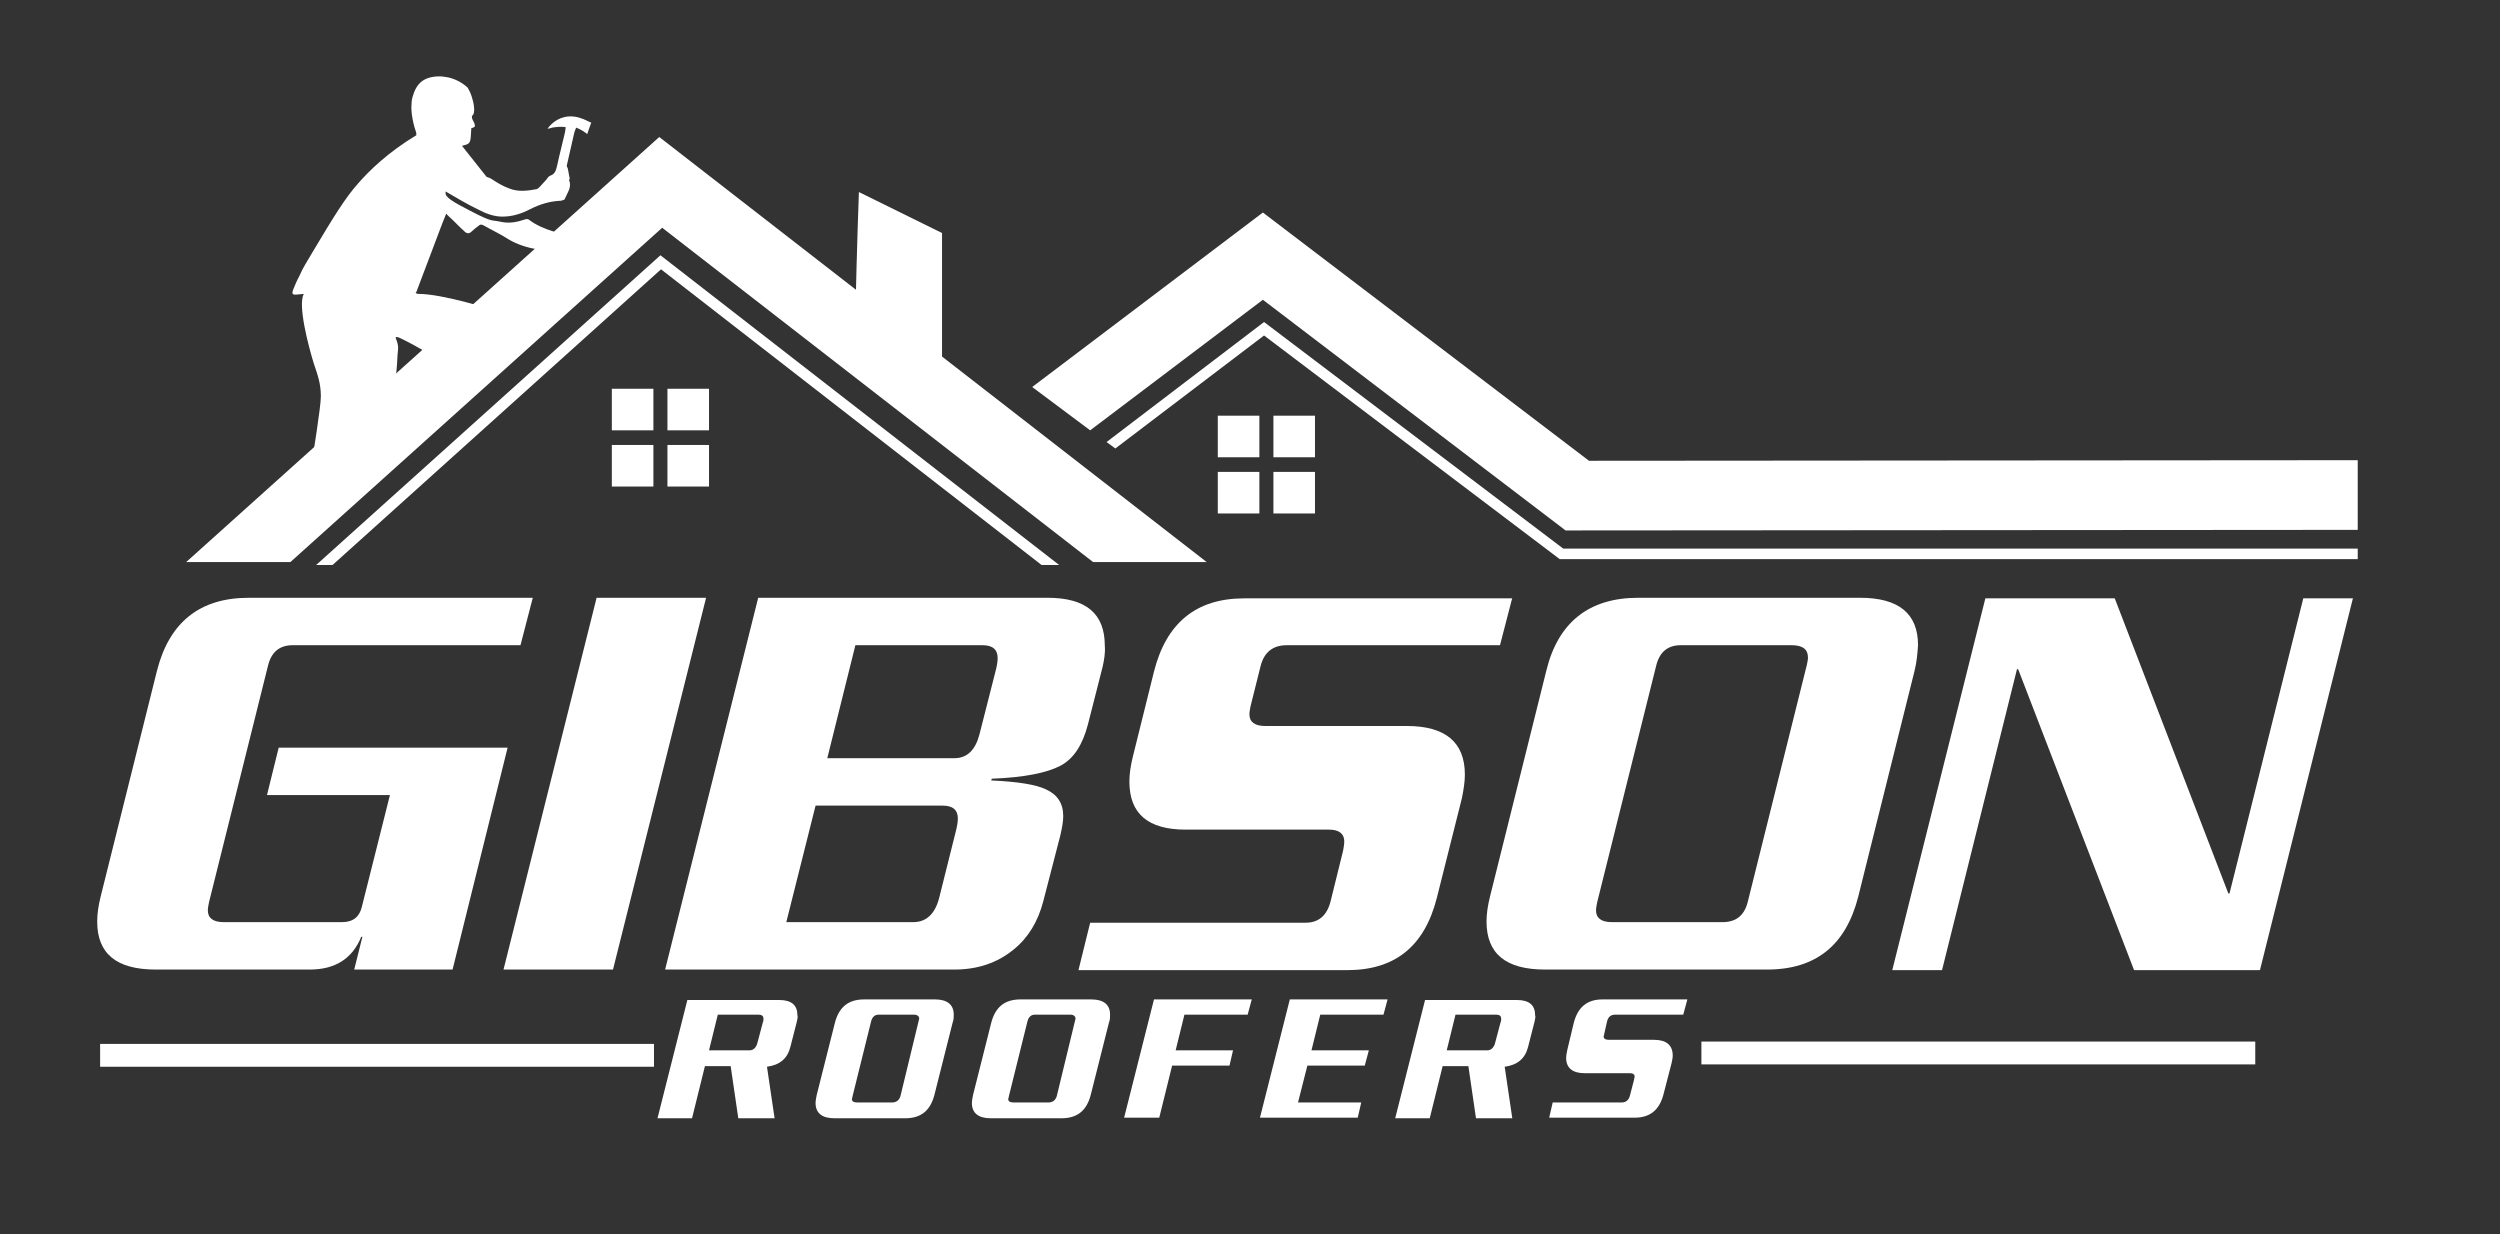 <?xml version="1.0" encoding="utf-8"?>
<!-- Generator: Adobe Illustrator 19.0.0, SVG Export Plug-In . SVG Version: 6.00 Build 0)  -->
<svg version="1.1" id="Layer_1" xmlns="http://www.w3.org/2000/svg" xmlns:xlink="http://www.w3.org/1999/xlink" x="0px" y="0px"
	 viewBox="0 0 427 210.8" style="enable-background:new 0 0 427 210.8;" xml:space="preserve">
<rect x="0" y="0" width="427" height="210.8" fill="#333333" stroke="none"/>
<style type="text/css">
	.st0{fill:#FFFFFF;}
	.st1{fill:#FFFFFF;}
	.st2{fill:#FFFFFF;}
	.st3{fill:#FFFFFF;}
</style>
<polygon id="XMLID_241_" class="st0" points="49.6,96 113.1,38.9 186.7,96 206.1,96 112.6,23.4 31.8,96 "/>
<polygon id="XMLID_240_" class="st1" points="56.8,96.5 112.9,46 177.9,96.5 180.9,96.5 112.8,43.6 54,96.5 "/>
<polygon id="XMLID_239_" class="st2" points="402.7,78.6 271.4,78.7 215.7,36.3 176.3,66.1 186.2,73.5 215.7,51.2 267.4,90.6 
	402.7,90.5 "/>
<polygon id="XMLID_237_" class="st1" points="402.7,93.7 267,93.7 215.9,55 189,75.5 190.5,76.6 215.9,57.3 266.4,95.5 402.7,95.5 
	"/>
<g id="XMLID_152_">
	<rect id="XMLID_234_" x="104.5" y="66.4" class="st3" width="7.1" height="7.1"/>
	<rect id="XMLID_164_" x="114" y="66.4" class="st3" width="7.1" height="7.1"/>
	<rect id="XMLID_160_" x="104.5" y="76" class="st3" width="7.1" height="7.1"/>
	<rect id="XMLID_154_" x="114" y="76" class="st3" width="7.1" height="7.1"/>
</g>
<g id="XMLID_121_">
	<rect id="XMLID_151_" x="208" y="71" class="st3" width="7.1" height="7.1"/>
	<rect id="XMLID_149_" x="217.5" y="71" class="st3" width="7.1" height="7.1"/>
	<rect id="XMLID_148_" x="208" y="80.6" class="st3" width="7.1" height="7.1"/>
	<rect id="XMLID_138_" x="217.5" y="80.6" class="st3" width="7.1" height="7.1"/>
</g>
<g id="XMLID_61_">
	<g id="XMLID_203_">
		<path id="XMLID_217_" class="st0" d="M91,102.1l-2.1,8.1H50c-2.2,0-3.6,1.1-4.2,3.4l-10.1,40.5c-0.1,0.5-0.2,1-0.2,1.4
			c0,1.3,0.9,2,2.7,2h20.2c1.9,0,3-0.9,3.4-2.6l4.8-19.1h-21l2-8.1h39.1l-9.4,37.9H60.5l1.4-5.6h-0.2c-1.5,3.7-4.4,5.6-8.8,5.6H26.6
			c-6.7,0-10-2.7-10-8.2c0-1.3,0.2-2.7,0.6-4.3l9.6-38.5c2.1-8.3,7.3-12.5,15.7-12.5H91z"/>
		<path id="XMLID_215_" class="st0" d="M120.6,102.1l-15.9,63.5H86l15.9-63.5H120.6z"/>
		<path id="XMLID_211_" class="st0" d="M188.3,114l-2.5,9.8c-0.9,3.4-2.4,5.8-4.7,7c-2.3,1.2-6.2,2-11.7,2.2l-0.1,0.3
			c4.5,0.2,7.6,0.7,9.3,1.5c2,0.9,3,2.4,3,4.6c0,0.9-0.2,2-0.5,3.3l-2.9,11.2c-0.9,3.5-2.6,6.3-5.1,8.3c-2.8,2.3-6.2,3.4-10.1,3.4
			h-49.4l15.9-63.5h49.4c6.6,0,9.8,2.7,9.8,8.2C188.8,111.5,188.6,112.7,188.3,114z M163.3,141.8c0.2-0.8,0.3-1.5,0.3-2
			c0-1.5-0.9-2.2-2.6-2.2h-21.7l-5,19.9H156c2.2,0,3.7-1.4,4.4-4.1L163.3,141.8z M170.1,114.4c0.2-0.8,0.3-1.5,0.3-2
			c0-1.5-0.9-2.2-2.6-2.2h-21.7l-4.8,19.3h21.7c2.2,0,3.6-1.4,4.3-4.1L170.1,114.4z"/>
		<path id="XMLID_209_" class="st0" d="M258.3,102.1l-2.1,8.1h-36.4c-2.4,0-3.9,1.2-4.5,3.6l-1.7,6.8c-0.1,0.5-0.2,1-0.2,1.4
			c0,1.3,0.9,2,2.7,2h24.2c6.6,0,9.9,2.8,9.9,8.3c0,1.2-0.2,2.5-0.5,4l-4.3,17.1c-2.1,8.2-7.1,12.3-15.3,12.3h-45.9l2-8.1H223
			c2.3,0,3.7-1.3,4.3-3.8l2.1-8.5c0.1-0.6,0.2-1.1,0.2-1.6c0-1.3-0.9-2-2.6-2h-24.5c-6.4,0-9.6-2.7-9.6-8.2c0-1.3,0.2-2.7,0.6-4.3
			l3.6-14.5c2.1-8.3,7.2-12.5,15.4-12.5H258.3z"/>
		<path id="XMLID_206_" class="st0" d="M327,114.6l-9.6,38.5c-2.1,8.3-7.2,12.5-15.6,12.5h-37.9c-6.7,0-10-2.7-10-8.2
			c0-1.3,0.2-2.7,0.6-4.3l9.6-38.5c2-8.3,7.3-12.5,15.7-12.5h37.9c6.6,0,9.9,2.7,9.9,8.1C327.5,111.6,327.4,113,327,114.6z
			 M308.6,113.6c0.1-0.5,0.2-0.9,0.2-1.3c0-1.4-0.9-2.1-2.8-2.1h-18.9c-2.2,0-3.6,1.1-4.2,3.4l-10.1,40.5c-0.1,0.5-0.2,1-0.2,1.4
			c0,1.3,0.9,2,2.7,2h18.9c2.3,0,3.7-1.1,4.3-3.4L308.6,113.6z"/>
		<path id="XMLID_204_" class="st0" d="M401.9,102.1L386,165.7h-21.5l-19.8-51.4h-0.2l-12.8,51.4h-8.5l15.9-63.5h22.1l19.4,50.4h0.2
			l12.6-50.4H401.9z"/>
	</g>
</g>
<g id="XMLID_42_">
	<path id="XMLID_43_" class="st2" d="M136.1,174.5l-1.1,4.3c-0.5,2-1.8,3.1-4,3.4l1.3,8.8h-6.2l-1.3-8.9h-4.4l-2.2,8.9h-5.9
		l5.1-20.2h15.7c2.1,0,3.1,0.9,3.1,2.6C136.3,173.7,136.2,174,136.1,174.5z M130.3,174.6c0.1-0.2,0.1-0.4,0.1-0.6
		c0-0.5-0.3-0.7-0.9-0.7h-6.9l-1.5,6.1h6.9c0.7,0,1.2-0.5,1.4-1.4L130.3,174.6z"/>
	<path id="XMLID_46_" class="st2" d="M162.7,174.7l-3.1,12.3c-0.7,2.7-2.3,4-5,4h-12.1c-2.1,0-3.2-0.9-3.2-2.6
		c0-0.4,0.1-0.9,0.2-1.4l3.1-12.3c0.7-2.7,2.3-4,5-4h12.1c2.1,0,3.2,0.9,3.2,2.6C162.9,173.7,162.9,174.2,162.7,174.7z M156.9,174.4
		c0-0.1,0.1-0.3,0.1-0.4c0-0.4-0.3-0.7-0.9-0.7h-6c-0.7,0-1.1,0.4-1.3,1.1l-3.2,12.9c0,0.2-0.1,0.3-0.1,0.4c0,0.4,0.3,0.6,0.9,0.6h6
		c0.7,0,1.2-0.4,1.4-1.1L156.9,174.4z"/>
	<path id="XMLID_49_" class="st2" d="M189.4,174.7l-3.1,12.3c-0.7,2.7-2.3,4-5,4h-12.1c-2.1,0-3.2-0.9-3.2-2.6
		c0-0.4,0.1-0.9,0.2-1.4l3.1-12.3c0.7-2.7,2.3-4,5-4h12.1c2.1,0,3.2,0.9,3.2,2.6C189.6,173.7,189.6,174.2,189.4,174.7z M183.6,174.4
		c0-0.1,0.1-0.3,0.1-0.4c0-0.4-0.3-0.7-0.9-0.7h-6c-0.7,0-1.1,0.4-1.3,1.1l-3.2,12.9c0,0.2-0.1,0.3-0.1,0.4c0,0.4,0.3,0.6,0.9,0.6h6
		c0.7,0,1.2-0.4,1.4-1.1L183.6,174.4z"/>
	<path id="XMLID_52_" class="st2" d="M213.8,170.7l-0.7,2.6h-10.8l-1.5,6.1h9.8L210,182h-9.8l-2.2,8.9H192l5.1-20.2H213.8z"/>
	<path id="XMLID_54_" class="st2" d="M237,170.7l-0.7,2.6h-10.8l-1.5,6.1h9.8l-0.7,2.6h-9.8l-1.6,6.3h10.8l-0.6,2.6h-16.7l5.1-20.2
		H237z"/>
	<path id="XMLID_56_" class="st2" d="M262.1,174.5l-1.1,4.3c-0.5,2-1.8,3.1-4,3.4l1.3,8.8h-6.2l-1.3-8.9h-4.4l-2.2,8.9h-5.9
		l5.1-20.2h15.7c2.1,0,3.1,0.9,3.1,2.6C262.3,173.7,262.2,174,262.1,174.5z M256.3,174.6c0.1-0.2,0.1-0.4,0.1-0.6
		c0-0.5-0.3-0.7-0.9-0.7h-6.9l-1.5,6.1h6.9c0.7,0,1.2-0.5,1.4-1.4L256.3,174.6z"/>
	<path id="XMLID_59_" class="st2" d="M288.2,170.7l-0.7,2.6h-11.6c-0.8,0-1.2,0.4-1.4,1.1l-0.5,2.2c0,0.2-0.1,0.3-0.1,0.4
		c0,0.4,0.3,0.6,0.9,0.6h7.7c2.1,0,3.2,0.9,3.2,2.7c0,0.4-0.1,0.8-0.2,1.3l-1.4,5.4c-0.7,2.6-2.3,3.9-4.9,3.9h-14.6l0.6-2.6H277
		c0.7,0,1.2-0.4,1.4-1.2l0.7-2.7c0-0.2,0.1-0.4,0.1-0.5c0-0.4-0.3-0.6-0.8-0.6h-7.8c-2,0-3.1-0.9-3.1-2.6c0-0.4,0.1-0.9,0.2-1.4
		l1.1-4.6c0.7-2.7,2.3-4,4.9-4H288.2z"/>
</g>
<rect id="XMLID_95_" x="17.1" y="178.3" class="st0" width="94.6" height="3.9"/>
<rect id="XMLID_93_" x="290.6" y="177.9" class="st0" width="94.6" height="3.9"/>
<path id="XMLID_90_" class="st0" d="M160.9,39.8v25.6L146,57.4c0.2-8.2,0.4-16.4,0.7-24.6L160.9,39.8z"/>
<g id="XMLID_410_">
	<path id="XMLID_411_" class="st0" d="M71.5,62.3c0.2-0.2,0.4-0.4,0.7-0.6c-0.3,0.2-0.5,0.4-0.8,0.6C71.4,62.3,71.4,62.3,71.5,62.3z
		"/>
	<path id="XMLID_412_" class="st0" d="M76,59c-0.4,0-0.7,0-1.1,0.1c-0.9,0.9-1.9,1.7-2.8,2.6C73.4,60.8,74.7,59.9,76,59z"/>
	<path id="XMLID_413_" class="st0" d="M96.4,20c-1.7,0.4-2.6,1.6-2.9,2c0.1,0,0.3-0.1,0.5-0.1c0,0,0,0,0,0c0.1,0,0.2-0.1,0.3-0.1
		c0.6-0.1,1.4-0.2,2.3-0.1c0,0.2,0,0.5-0.1,0.9c-0.4,1.8-0.9,3.6-1.3,5.5C95,28.9,94.9,29.7,94,30c-0.3,0.1-0.5,0.4-0.7,0.7
		c-0.4,0.4-0.7,0.8-1.1,1.2c-0.1,0.1-0.3,0.3-0.5,0.4c-1.6,0.3-3.2,0.5-4.7-0.1c-1.1-0.4-2.1-1-3-1.6c-0.3-0.2-0.6-0.3-0.9-0.4
		c-1.4-1.8-2.8-3.5-4.2-5.3c0.2,0,0.3-0.1,0.4-0.1c0.8-0.2,1-0.4,1.1-1.3c0-0.5,0.1-1.1,0.1-1.6c0.7-0.2,0.7-0.3,0.5-0.9
		c-0.1-0.2-0.2-0.4-0.3-0.6c-0.1-0.2-0.1-0.4-0.1-0.6c0.7-0.4,0.3-2.3,0-3.2c-0.2-0.7-0.5-1.2-0.7-1.6c-0.5-0.5-2-1.7-4.1-1.9
		c-0.7-0.1-2.7-0.2-4,1c-1,0.9-1.3,2.4-1.4,2.7c0,0-0.1,0.4-0.1,0.8c-0.2,1.7,0.4,4,0.8,5.1c0,0.1,0,0.3,0,0.4c-4.8,2.9-8,6-10,8.3
		c-2.2,2.5-4.1,5.6-7.8,11.8c-2.1,3.5-1.6,2.8-2.2,4c-0.4,0.7-0.7,1.5-1,2.2c-0.3,0.8-0.2,1,0.7,0.9c0.3,0,0.7-0.1,1.1-0.1
		c-1.1,1.8,0.8,9,1.7,11.9c0.6,1.8,1.2,3.3,1.2,5.6c0,1.8-1.3,9.7-1.6,11.8c0.2-0.2,0.3-0.2,0.4-0.3c4-3.8,8-7.6,12.1-11.3
		c1.4-1.2,1.8-2.7,2-4.4c0.1-1,0.1-1.2,0.2-2.9c0.1-1.1,0.1-1,0.1-1.3c-0.1-1.1-0.5-1.5-0.4-1.7c0.2-0.2,1.1,0.3,3,1.3
		c1.9,1.1,2.9,1.6,3.4,1.3c0.5-0.2,0.8-0.8,0.9-1.4c3.1-2.9,5.7-0.6,8.7-3.5c0,0,0.6,2.6,0.4-2.3c0-0.2-8.5-2.8-12.5-2.8
		c-0.3,0-0.5-0.1-0.5-0.3l0.1,0c0,0,4.5-11.9,4.5-11.9c0.1-0.2,0.6-1.5,0.6-1.5c0.2,0.2,0.3,0.3,0.5,0.5c0.9,0.8,1.7,1.7,2.6,2.5
		c0.5,0.5,0.9,0.4,1.3,0c0.3-0.3,0.7-0.6,1.1-0.9c0.3-0.3,0.5-0.3,0.9-0.1c1.4,0.8,2.9,1.5,4.3,2.4c1.5,0.9,3.2,1.4,4.9,1.7
		c0.2,0,0.4,0,0.5-0.1c1-0.9,1.9-1.8,2.9-2.7c-0.2-0.1-0.3-0.2-0.5-0.2c-1.6-0.5-3.1-1.1-4.4-2.1c-0.1-0.1-0.5-0.1-0.7,0
		c-2.9,1-3.9,0.3-5.2,0.2c-0.9-0.1-2-0.6-4.1-1.7c-2.9-1.5-4.3-2.3-4.2-3.1c0-0.1,0-0.1,0-0.2c1.9,1.1,3.7,2.2,5.6,3.1
		c1.3,0.7,2.7,1.2,4.1,1.2c1.7,0,3.3-0.5,4.8-1.3c1.6-0.8,3.2-1.3,5-1.4c0.2,0,0.3,0,0.5-0.1c0.2-0.1,0.4-0.1,0.4-0.3
		c0.4-1,1.2-1.9,0.7-3.1c0-0.1,0.1-0.2,0.1-0.3c-0.1-0.5-0.2-1.1-0.3-1.6c0-0.2-0.2-0.4-0.2-0.6c0.4-1.9,0.9-3.8,1.3-5.7
		c0.1-0.3,0.2-0.5,0.3-0.8c0.8,0.3,1.4,0.7,1.9,1.1c0.2-0.7,0.5-1.4,0.7-2C101,21.2,98.9,19.4,96.4,20z"/>
</g>
</svg>
